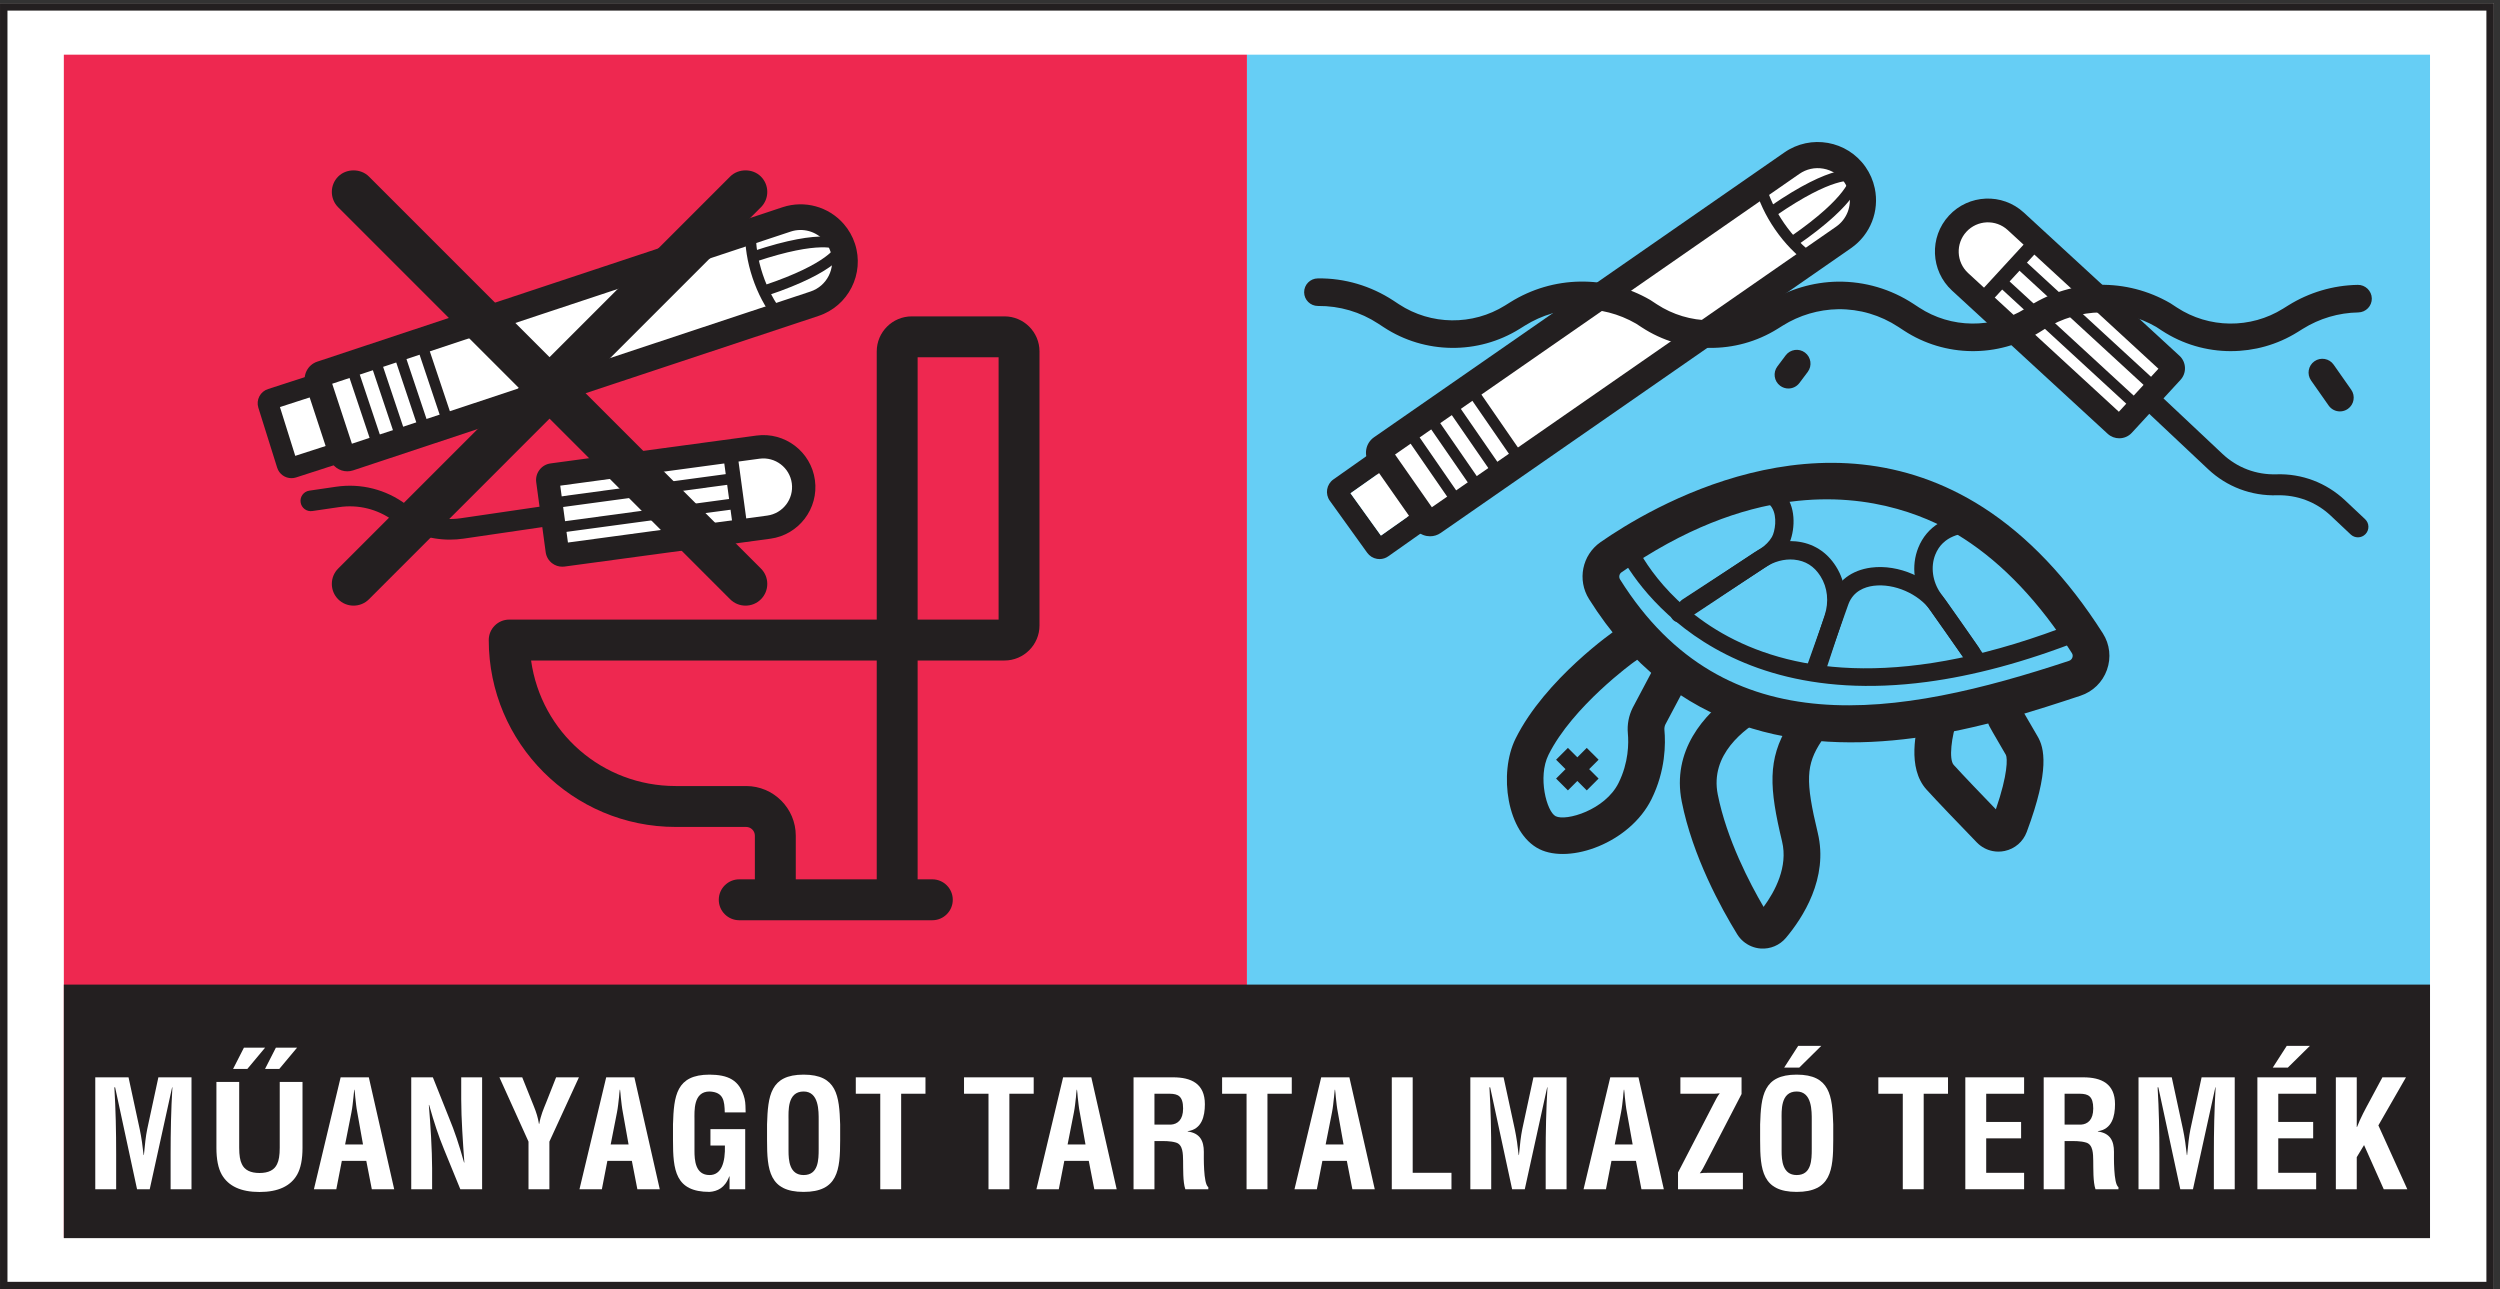 <?xml version="1.0" encoding="UTF-8" standalone="no"?>
<!-- Created with Inkscape (http://www.inkscape.org/) -->

<svg
   version="1.1"
   id="svg1"
   width="111.533"
   height="57.52"
   viewBox="0 0 111.533 57.52"
   sodipodi:docname="2_HU_Annex I_2_Plastic in product.eps"
   xmlns:inkscape="http://www.inkscape.org/namespaces/inkscape"
   xmlns:sodipodi="http://sodipodi.sourceforge.net/DTD/sodipodi-0.dtd"
   xmlns="http://www.w3.org/2000/svg"
   xmlns:svg="http://www.w3.org/2000/svg">
  
  <rect x="0" y="0" width="111.533" height="57.52" fill="#333333" stroke="none"/>
  
  <sodipodi:namedview
     id="namedview1"
     pagecolor="#ffffff"
     bordercolor="#000000"
     borderopacity="0.25"
     inkscape:showpageshadow="2"
     inkscape:pageopacity="0.0"
     inkscape:pagecheckerboard="0"
     inkscape:deskcolor="#d1d1d1">
    <inkscape:page
       x="0"
       y="0"
       inkscape:label="1"
       id="page1"
       width="111.533"
       height="57.52"
       margin="0"
       bleed="0" />
  </sodipodi:namedview>
  <g
     id="g1"
     inkscape:groupmode="layer"
     inkscape:label="1">
    <g
       id="group-R5">
      <path
         id="path2"
         d="M 836.531,0 H 0 V 431.434 H 836.531 V 0"
         style="fill:#ffffff;fill-opacity:1;fill-rule:nonzero;stroke:none"
         transform="matrix(0.133,0,0,-0.133,0,57.52)" />
      <path
         id="path3"
         d="M 2.504,2.504 H 835.281 V 428.93 H 2.504 V 2.504"
         style="fill:#ffffff;fill-opacity:1;fill-rule:nonzero;stroke:none"
         transform="matrix(0.133,0,0,-0.133,0,57.52)" />
      <path
         id="path4"
         d="M 835.281,1.258 H 1.254 V 430.176 H 835.281 Z"
         style="fill:none;stroke:#231f20;stroke-width:2.5;stroke-linecap:butt;stroke-linejoin:miter;stroke-miterlimit:10;stroke-dasharray:none;stroke-opacity:1"
         transform="matrix(0.133,0,0,-0.133,0,57.52)" />
      <path
         id="path5"
         d="M 418.266,414.141 H 815.117 V 17.289 H 418.266 V 414.141"
         style="fill:#66cef5;fill-opacity:1;fill-rule:nonzero;stroke:none"
         transform="matrix(0.133,0,0,-0.133,0,57.52)" />
      <path
         id="path6"
         d="M 21.414,414.141 H 418.266 V 17.289 H 21.414 V 414.141"
         style="fill:#ee2850;fill-opacity:1;fill-rule:nonzero;stroke:none"
         transform="matrix(0.133,0,0,-0.133,0,57.52)" />
      <path
         id="path7"
         d="M 815.117,17.168 H 21.414 v 85.043 H 815.117 V 17.168"
         style="fill:#231f20;fill-opacity:1;fill-rule:nonzero;stroke:none"
         transform="matrix(0.133,0,0,-0.133,0,57.52)" />
      <path
         id="path8"
         d="M 38.965,33.566 H 31.957 v 37.539 h 11.156 l 3.758,-17.422 c 0.598,-2.848 1,-5.75 1.301,-8.652 h 0.098 c 0.352,3.703 0.602,6.203 1.105,8.652 l 3.75,17.422 H 64.238 V 33.566 H 57.23 V 45.375 c 0,7.461 0.152,14.922 0.602,22.371 H 57.734 L 50.223,33.566 h -4.25 l -7.359,34.18 h -0.25 C 38.812,60.297 38.965,52.836 38.965,45.375 V 33.566"
         style="fill:#ffffff;fill-opacity:1;fill-rule:nonzero;stroke:none"
         transform="matrix(0.133,0,0,-0.133,0,57.52)" />
      <path
         id="path9"
         d="m 92.539,81.051 h 7.105 l -5.957,-7.129 h -4.785 z m -3.613,0 -5.957,-7.129 h -4.785 l 3.637,7.129 z M 72.594,69.555 h 7.641 V 47.453 c 0,-2.469 0.293,-4.277 0.875,-5.418 0.906,-2.012 2.891,-3.02 5.938,-3.02 3.031,0 5.004,1.008 5.91,3.02 0.582,1.141 0.875,2.949 0.875,5.418 v 22.102 h 7.641 V 47.434 c 0,-3.828 -0.59,-6.805 -1.778,-8.934 -2.211,-3.906 -6.426,-5.859 -12.648,-5.859 -6.227,0 -10.449,1.953 -12.676,5.859 -1.188,2.129 -1.777,5.106 -1.777,8.934 v 22.121"
         style="fill:#ffffff;fill-opacity:1;fill-rule:nonzero;stroke:none"
         transform="matrix(0.133,0,0,-0.133,0,57.52)" />
      <path
         id="path10"
         d="m 115.762,48.578 h 6.004 l -1.899,10.664 c -0.351,1.758 -0.504,3.457 -0.699,5.203 -0.051,0.852 -0.148,1.699 -0.254,2.5 h -0.098 c -0.101,-0.801 -0.199,-1.648 -0.253,-2.5 -0.196,-1.746 -0.344,-3.445 -0.696,-5.203 z m -10.461,-15.012 8.961,37.539 h 9.457 l 8.511,-37.539 h -7.507 l -1.852,9.512 h -8.207 l -1.851,-9.512 h -7.512"
         style="fill:#ffffff;fill-opacity:1;fill-rule:nonzero;stroke:none"
         transform="matrix(0.133,0,0,-0.133,0,57.52)" />
      <path
         id="path11"
         d="m 154.711,71.106 h 7.008 V 33.566 h -7.309 l -5.457,13.359 c -1.848,4.465 -3.351,9.016 -5.004,14.922 h -0.101 c 0.254,-3.106 0.55,-6.914 0.75,-10.711 0.203,-3.75 0.351,-7.508 0.351,-10.508 v -7.062 h -7.004 v 37.539 h 7.254 l 5.453,-13.66 c 1.809,-4.356 3.309,-8.809 5.012,-14.922 h 0.098 c -0.25,3.406 -0.5,7.062 -0.703,10.664 -0.196,3.602 -0.348,7.207 -0.348,10.555 v 7.363"
         style="fill:#ffffff;fill-opacity:1;fill-rule:nonzero;stroke:none"
         transform="matrix(0.133,0,0,-0.133,0,57.52)" />
      <path
         id="path12"
         d="m 179.129,61.242 c 0.754,-1.844 1.355,-3.75 1.652,-5.75 h 0.102 c 0.5,2.898 1.453,5 2.301,7.109 l 3.355,8.504 h 7.656 l -9.91,-21.57 V 33.566 h -7.004 v 15.969 l -9.761,21.57 h 7.656 l 3.953,-9.863"
         style="fill:#ffffff;fill-opacity:1;fill-rule:nonzero;stroke:none"
         transform="matrix(0.133,0,0,-0.133,0,57.52)" />
      <path
         id="path13"
         d="m 204.844,48.578 h 6.004 l -1.903,10.664 c -0.351,1.758 -0.5,3.457 -0.703,5.203 -0.051,0.852 -0.148,1.699 -0.25,2.5 h -0.097 c -0.102,-0.801 -0.2,-1.648 -0.25,-2.5 -0.204,-1.746 -0.352,-3.445 -0.704,-5.203 z m -10.465,-15.012 8.961,37.539 h 9.457 l 8.512,-37.539 h -7.512 l -1.848,9.512 h -8.211 l -1.847,-9.512 h -7.512"
         style="fill:#ffffff;fill-opacity:1;fill-rule:nonzero;stroke:none"
         transform="matrix(0.133,0,0,-0.133,0,57.52)" />
      <path
         id="path14"
         d="m 225.746,55.336 c 0.297,9.559 1.051,16.672 12.262,16.672 6.004,-0.051 10.16,-1.605 11.762,-8.109 0.347,-1.504 0.296,-3.055 0.347,-4.559 h -7.004 c -0.101,3.809 -0.351,6.805 -5.105,7.012 -5.508,0 -5.055,-6.562 -5.055,-9.465 V 46.477 c 0,-3.094 0.25,-8.152 5.055,-8.152 4.004,0 5.301,4.258 5.156,9.91 h -4.855 v 5.5 h 11.66 v -20.168 h -5.254 v 4.309 h -0.102 c -1.402,-3.906 -4.05,-5.012 -6.605,-5.203 -11.516,0 -12.262,7.301 -12.262,17.312 v 5.351"
         style="fill:#ffffff;fill-opacity:1;fill-rule:nonzero;stroke:none"
         transform="matrix(0.133,0,0,-0.133,0,57.52)" />
      <path
         id="path15"
         d="m 264.5,46.477 c 0,-3.094 0.254,-8.152 5.059,-8.152 5,0 5.054,5.156 5.054,8.762 v 9.605 c 0,3 0.153,9.66 -5.054,9.66 -5.508,0 -5.059,-6.562 -5.059,-9.465 z m -7.207,8.859 c 0.305,9.559 1.055,16.672 12.266,16.672 11.211,0 11.961,-7.113 12.261,-16.672 v -5.351 c 0,-10.012 -0.75,-17.312 -12.261,-17.312 -11.512,0 -12.266,7.301 -12.266,17.312 v 5.351"
         style="fill:#ffffff;fill-opacity:1;fill-rule:nonzero;stroke:none"
         transform="matrix(0.133,0,0,-0.133,0,57.52)" />
      <path
         id="path16"
         d="m 287.066,71.106 h 23.372 v -5.508 h -8.157 V 33.566 h -7.008 v 32.031 h -8.207 v 5.508"
         style="fill:#ffffff;fill-opacity:1;fill-rule:nonzero;stroke:none"
         transform="matrix(0.133,0,0,-0.133,0,57.52)" />
      <path
         id="path17"
         d="m 323.367,71.106 h 23.375 v -5.508 h -8.16 V 33.566 h -7.004 v 32.031 h -8.211 v 5.508"
         style="fill:#ffffff;fill-opacity:1;fill-rule:nonzero;stroke:none"
         transform="matrix(0.133,0,0,-0.133,0,57.52)" />
      <path
         id="path18"
         d="m 358.113,48.578 h 6.008 l -1.906,10.664 c -0.352,1.758 -0.496,3.457 -0.703,5.203 -0.047,0.852 -0.145,1.699 -0.246,2.5 h -0.098 c -0.105,-0.801 -0.203,-1.648 -0.25,-2.5 -0.207,-1.746 -0.352,-3.445 -0.703,-5.203 z m -10.461,-15.012 8.957,37.539 h 9.461 l 8.508,-37.539 h -7.508 l -1.851,9.512 h -8.207 l -1.852,-9.512 h -7.508"
         style="fill:#ffffff;fill-opacity:1;fill-rule:nonzero;stroke:none"
         transform="matrix(0.133,0,0,-0.133,0,57.52)" />
      <path
         id="path19"
         d="m 387.246,55.238 h 5.504 c 2.297,0.156 4.105,1.648 4.105,5.41 0,4.199 -1.753,4.902 -4.406,4.949 h -5.203 z m 0,-5.508 V 33.566 h -7.012 V 71.106 H 393.5 c 6.055,0 10.66,-2.098 10.66,-9.012 0,-4.102 -1.051,-8.41 -5.758,-9.055 v -0.105 c 4.157,-0.547 5.407,-3.203 5.407,-6.805 0,-1.555 -0.2,-10.754 1.504,-11.859 v -0.703 h -7.711 c -0.848,2.402 -0.7,7.004 -0.747,9.512 -0.054,2.297 0,5.449 -2.402,6.152 -1.906,0.559 -3.957,0.5 -5.957,0.5 h -1.25"
         style="fill:#ffffff;fill-opacity:1;fill-rule:nonzero;stroke:none"
         transform="matrix(0.133,0,0,-0.133,0,57.52)" />
      <path
         id="path20"
         d="m 409.938,71.106 h 23.371 v -5.508 h -8.157 V 33.566 h -7.007 v 32.031 h -8.207 v 5.508"
         style="fill:#ffffff;fill-opacity:1;fill-rule:nonzero;stroke:none"
         transform="matrix(0.133,0,0,-0.133,0,57.52)" />
      <path
         id="path21"
         d="m 444.672,48.578 h 6.008 l -1.895,10.664 c -0.351,1.758 -0.508,3.457 -0.703,5.203 -0.051,0.852 -0.148,1.699 -0.254,2.5 h -0.098 c -0.097,-0.801 -0.195,-1.648 -0.253,-2.5 -0.196,-1.746 -0.344,-3.445 -0.696,-5.203 z m -10.453,-15.012 8.961,37.539 h 9.453 l 8.515,-37.539 h -7.511 l -1.856,9.512 h -8.203 l -1.855,-9.512 h -7.504"
         style="fill:#ffffff;fill-opacity:1;fill-rule:nonzero;stroke:none"
         transform="matrix(0.133,0,0,-0.133,0,57.52)" />
      <path
         id="path22"
         d="m 466.859,33.566 v 37.539 h 7.012 V 39.074 h 13.008 v -5.508 h -20.02"
         style="fill:#ffffff;fill-opacity:1;fill-rule:nonzero;stroke:none"
         transform="matrix(0.133,0,0,-0.133,0,57.52)" />
      <path
         id="path23"
         d="m 500.211,33.566 h -7.004 v 37.539 h 11.152 l 3.762,-17.422 c 0.594,-2.848 0.996,-5.75 1.297,-8.652 h 0.098 c 0.351,3.703 0.605,6.203 1.105,8.652 l 3.75,17.422 h 11.113 V 33.566 H 518.48 V 45.375 c 0,7.461 0.149,14.922 0.598,22.371 h -0.098 l -7.511,-34.18 h -4.246 l -7.364,34.18 h -0.246 c 0.45,-7.449 0.598,-14.91 0.598,-22.371 V 33.566"
         style="fill:#ffffff;fill-opacity:1;fill-rule:nonzero;stroke:none"
         transform="matrix(0.133,0,0,-0.133,0,57.52)" />
      <path
         id="path24"
         d="m 541.645,48.578 h 6.007 l -1.906,10.664 c -0.351,1.758 -0.496,3.457 -0.703,5.203 -0.047,0.852 -0.145,1.699 -0.242,2.5 h -0.098 c -0.109,-0.801 -0.207,-1.648 -0.254,-2.5 -0.207,-1.746 -0.351,-3.445 -0.703,-5.203 z m -10.457,-15.012 8.953,37.539 h 9.464 l 8.504,-37.539 h -7.507 l -1.848,9.512 h -8.211 l -1.848,-9.512 h -7.507"
         style="fill:#ffffff;fill-opacity:1;fill-rule:nonzero;stroke:none"
         transform="matrix(0.133,0,0,-0.133,0,57.52)" />
      <path
         id="path25"
         d="m 562.867,39.176 12.059,23.27 c 0.597,1.105 1.105,2.254 1.953,3.301 -0.899,-0.148 -1.805,-0.148 -2.703,-0.148 h -10.508 v 5.508 h 20.516 V 65.504 L 572.125,42.23 c -0.605,-1.102 -1.105,-2.258 -1.953,-3.309 0.898,0.152 1.805,0.152 2.703,0.152 h 11.758 v -5.508 h -21.766 v 5.609"
         style="fill:#ffffff;fill-opacity:1;fill-rule:nonzero;stroke:none"
         transform="matrix(0.133,0,0,-0.133,0,57.52)" />
      <path
         id="path26"
         d="m 603.18,81.664 h 7.754 l -7.403,-7.305 h -5.058 z m -5.559,-35.188 c 0,-3.094 0.246,-8.152 5.051,-8.152 5.008,0 5.058,5.156 5.058,8.762 v 9.605 c 0,3 0.145,9.66 -5.058,9.66 -5.5,0 -5.051,-6.562 -5.051,-9.465 z m -7.207,8.859 c 0.305,9.559 1.047,16.672 12.258,16.672 11.211,0 11.961,-7.113 12.266,-16.672 v -5.351 c 0,-10.012 -0.754,-17.312 -12.266,-17.312 -11.504,0 -12.258,7.301 -12.258,17.312 v 5.351"
         style="fill:#ffffff;fill-opacity:1;fill-rule:nonzero;stroke:none"
         transform="matrix(0.133,0,0,-0.133,0,57.52)" />
      <path
         id="path27"
         d="m 630.063,71.106 h 23.371 v -5.508 h -8.157 V 33.566 h -7.011 v 32.031 h -8.203 v 5.508"
         style="fill:#ffffff;fill-opacity:1;fill-rule:nonzero;stroke:none"
         transform="matrix(0.133,0,0,-0.133,0,57.52)" />
      <path
         id="path28"
         d="m 659.242,33.566 v 37.539 h 19.719 v -5.508 h -12.715 v -9.461 h 11.707 v -5.5 H 666.246 V 39.074 h 12.715 v -5.508 h -19.719"
         style="fill:#ffffff;fill-opacity:1;fill-rule:nonzero;stroke:none"
         transform="matrix(0.133,0,0,-0.133,0,57.52)" />
      <path
         id="path29"
         d="m 692.543,55.238 h 5.508 c 2.297,0.156 4.101,1.648 4.101,5.41 0,4.199 -1.746,4.902 -4.402,4.949 h -5.207 z m 0,-5.508 V 33.566 h -7.012 v 37.539 h 13.274 c 6.054,0 10.652,-2.098 10.652,-9.012 0,-4.102 -1.043,-8.41 -5.75,-9.055 v -0.105 c 4.148,-0.547 5.398,-3.203 5.398,-6.805 0,-1.555 -0.195,-10.754 1.504,-11.859 v -0.703 h -7.703 c -0.851,2.402 -0.703,7.004 -0.754,9.512 -0.047,2.297 0,5.449 -2.402,6.152 -1.902,0.559 -3.953,0.5 -5.957,0.5 h -1.25"
         style="fill:#ffffff;fill-opacity:1;fill-rule:nonzero;stroke:none"
         transform="matrix(0.133,0,0,-0.133,0,57.52)" />
      <path
         id="path30"
         d="m 724.34,33.566 h -7 v 37.539 h 11.152 l 3.758,-17.422 c 0.598,-2.848 0.996,-5.75 1.301,-8.652 h 0.097 c 0.352,3.703 0.606,6.203 1.102,8.652 l 3.75,17.422 h 11.113 V 33.566 h -7 V 45.375 c 0,7.461 0.145,14.922 0.594,22.371 h -0.098 l -7.507,-34.18 h -4.25 l -7.364,34.18 h -0.242 c 0.449,-7.449 0.594,-14.91 0.594,-22.371 V 33.566"
         style="fill:#ffffff;fill-opacity:1;fill-rule:nonzero;stroke:none"
         transform="matrix(0.133,0,0,-0.133,0,57.52)" />
      <path
         id="path31"
         d="m 767.066,81.664 h 7.762 l -7.41,-7.305 h -5.051 z m -9.855,-48.098 v 37.539 h 19.719 v -5.508 h -12.715 v -9.461 h 11.707 v -5.5 H 764.215 V 39.074 h 12.715 v -5.508 h -19.719"
         style="fill:#ffffff;fill-opacity:1;fill-rule:nonzero;stroke:none"
         transform="matrix(0.133,0,0,-0.133,0,57.52)" />
      <path
         id="path32"
         d="m 783.531,33.566 v 37.539 h 7.012 v -16.668 h 0.098 c 1.101,2.949 2.898,6.258 4.402,9.012 l 4.102,7.656 h 7.91 l -9.258,-16.121 9.707,-21.418 h -7.91 l -6.602,14.816 -2.449,-4.055 V 33.566 h -7.012"
         style="fill:#ffffff;fill-opacity:1;fill-rule:nonzero;stroke:none"
         transform="matrix(0.133,0,0,-0.133,0,57.52)" />
      <path
         id="path33"
         d="m 250.273,168.816 h -23.632 c -24.59,0 -45.118,17.973 -48.493,42.106 H 294.09 V 137.52 h -27.156 v 14.636 c 0,9.184 -7.473,16.66 -16.661,16.66 z m 84.696,143.825 v -87.996 h -27.16 v 87.996 z m 1.961,13.718 h -31.082 c -6.485,0 -11.758,-5.273 -11.758,-11.757 V 224.645 H 170.809 c -3.786,0 -6.864,-3.075 -6.864,-6.86 0,-34.566 28.125,-62.691 62.696,-62.691 h 23.632 c 1.622,0 2.938,-1.317 2.938,-2.938 V 137.52 h -5.242 c -3.785,0 -6.864,-3.079 -6.864,-6.86 0,-3.785 3.079,-6.863 6.864,-6.863 h 64.769 c 3.782,0 6.86,3.078 6.86,6.863 0,3.781 -3.078,6.86 -6.86,6.86 h -4.929 v 73.402 h 29.121 c 6.484,0 11.758,5.277 11.758,11.762 v 91.918 c 0,6.484 -5.274,11.757 -11.758,11.757"
         style="fill:#231f20;fill-opacity:1;fill-rule:nonzero;stroke:none"
         transform="matrix(0.133,0,0,-0.133,0,57.52)" />
      <path
         id="path34"
         d="M 273.184,330.59 117.078,278.781 c -0.988,-0.32 -2.047,0.215 -2.371,1.199 l -8.121,24.739 c -0.324,0.984 0.211,2.047 1.195,2.371 l 156.11,51.805 c 5.863,1.925 12.062,0.011 15.879,-4.36 1.269,-1.461 2.281,-3.191 2.921,-5.144 v 0 c 2.567,-7.817 -1.691,-16.235 -9.507,-18.801"
         style="fill:#ffffff;fill-opacity:1;fill-rule:nonzero;stroke:none"
         transform="matrix(0.133,0,0,-0.133,0,57.52)" />
      <path
         id="path35"
         d="m 105.449,303.344 c 0.797,0.261 1.656,-0.176 1.918,-0.973 l 6.555,-20.047 c 0.262,-0.797 -0.176,-1.656 -0.973,-1.918 l -14.738,-4.765 c -0.801,-0.254 -1.656,0.191 -1.906,0.996 l -6.316,20.121 c -0.25,0.801 0.195,1.652 0.996,1.906 l 14.465,4.68"
         style="fill:#ffffff;fill-opacity:1;fill-rule:nonzero;stroke:none"
         transform="matrix(0.133,0,0,-0.133,0,57.52)" />
      <path
         id="path36"
         d="m 109.152,303.004 h -0.011 c 0.004,0 0.007,0 0.011,0 z m 2.278,0.758 6.609,-20.121 153.801,51.043 c 5.551,1.82 8.582,7.816 6.758,13.363 -0.446,1.359 -1.145,2.59 -2.075,3.656 -2.804,3.215 -7.234,4.434 -11.289,3.102 z m 5.066,-29.379 c -2.605,0 -5.027,1.656 -5.879,4.254 l -8.125,24.738 c -1.062,3.238 0.711,6.738 3.946,7.805 l 156.097,51.804 c 7.36,2.414 15.395,0.207 20.481,-5.621 1.691,-1.941 2.957,-4.168 3.765,-6.629 3.301,-10.058 -2.191,-20.929 -12.25,-24.234 L 118.434,274.695 c -0.645,-0.211 -1.297,-0.312 -1.938,-0.312"
         style="fill:#231f20;fill-opacity:1;fill-rule:nonzero;stroke:none"
         transform="matrix(0.133,0,0,-0.133,0,57.52)" />
      <path
         id="path37"
         d="m 105.449,303.344 h 0.016 z m -13.355,-7.989 -0.035,-0.011 c 0.012,0.004 0.023,0.008 0.035,0.011 z m 1.808,0.586 5.137,-16.371 10.953,3.547 -5.332,16.305 z m 3.859,-23.855 c -2.141,0 -4.117,1.371 -4.785,3.504 l -6.316,20.125 c -0.399,1.273 -0.277,2.633 0.34,3.816 0.621,1.188 1.664,2.059 2.941,2.461 l 14.43,4.668 c 2.621,0.852 5.453,-0.586 6.313,-3.207 l 6.554,-20.047 c 0.414,-1.269 0.313,-2.625 -0.297,-3.82 -0.601,-1.195 -1.636,-2.078 -2.91,-2.496 l -14.746,-4.77 c -0.508,-0.16 -1.02,-0.234 -1.524,-0.234"
         style="fill:#231f20;fill-opacity:1;fill-rule:nonzero;stroke:none"
         transform="matrix(0.133,0,0,-0.133,0,57.52)" />
      <path
         id="path38"
         d="m 150.199,289.152 c -0.758,0 -1.461,0.477 -1.715,1.235 l -8.789,26.238 c -0.316,0.945 0.196,1.973 1.141,2.289 0.945,0.316 1.969,-0.195 2.285,-1.141 l 8.789,-26.242 c 0.32,-0.945 -0.191,-1.968 -1.137,-2.285 -0.191,-0.066 -0.382,-0.094 -0.574,-0.094"
         style="fill:#231f20;fill-opacity:1;fill-rule:nonzero;stroke:none"
         transform="matrix(0.133,0,0,-0.133,0,57.52)" />
      <path
         id="path39"
         d="m 142.371,286.527 c -0.754,0 -1.457,0.481 -1.711,1.235 l -8.789,26.242 c -0.316,0.945 0.192,1.969 1.137,2.285 0.945,0.324 1.972,-0.191 2.289,-1.137 l 8.789,-26.242 c 0.316,-0.945 -0.191,-1.969 -1.141,-2.289 -0.187,-0.062 -0.382,-0.094 -0.574,-0.094"
         style="fill:#231f20;fill-opacity:1;fill-rule:nonzero;stroke:none"
         transform="matrix(0.133,0,0,-0.133,0,57.52)" />
      <path
         id="path40"
         d="m 134.547,283.906 c -0.758,0 -1.461,0.481 -1.715,1.235 l -8.789,26.242 c -0.316,0.945 0.195,1.969 1.141,2.285 0.945,0.32 1.968,-0.191 2.285,-1.137 l 8.793,-26.242 c 0.316,-0.945 -0.196,-1.969 -1.141,-2.285 -0.191,-0.066 -0.387,-0.098 -0.574,-0.098"
         style="fill:#231f20;fill-opacity:1;fill-rule:nonzero;stroke:none"
         transform="matrix(0.133,0,0,-0.133,0,57.52)" />
      <path
         id="path41"
         d="m 126.723,281.285 c -0.758,0 -1.461,0.481 -1.715,1.235 l -8.789,26.242 c -0.321,0.945 0.191,1.968 1.136,2.285 0.946,0.32 1.969,-0.192 2.29,-1.141 l 8.789,-26.238 c 0.316,-0.945 -0.196,-1.973 -1.141,-2.285 -0.188,-0.067 -0.383,-0.098 -0.57,-0.098"
         style="fill:#231f20;fill-opacity:1;fill-rule:nonzero;stroke:none"
         transform="matrix(0.133,0,0,-0.133,0,57.52)" />
      <path
         id="path42"
         d="m 261.141,324.793 c -0.532,0 -1.059,0.234 -1.414,0.687 -3.028,3.817 -5.547,8.583 -7.286,13.778 -1.781,5.316 -2.636,10.746 -2.476,15.703 0.031,0.996 0.894,1.785 1.863,1.75 0.996,-0.035 1.781,-0.867 1.746,-1.867 -0.144,-4.531 0.649,-9.528 2.293,-14.438 1.61,-4.804 3.922,-9.187 6.692,-12.683 0.617,-0.782 0.484,-1.918 -0.297,-2.539 -0.332,-0.262 -0.727,-0.391 -1.121,-0.391"
         style="fill:#231f20;fill-opacity:1;fill-rule:nonzero;stroke:none"
         transform="matrix(0.133,0,0,-0.133,0,57.52)" />
      <path
         id="path43"
         d="m 253.023,344.652 c -0.757,0 -1.46,0.477 -1.714,1.235 -0.317,0.945 0.195,1.968 1.14,2.285 24.149,8.09 30.012,4.09 30.942,3.211 0.726,-0.688 0.754,-1.832 0.07,-2.555 -0.664,-0.699 -1.746,-0.754 -2.477,-0.14 -0.273,0.175 -5.691,3.328 -27.386,-3.942 -0.192,-0.066 -0.387,-0.094 -0.575,-0.094"
         style="fill:#231f20;fill-opacity:1;fill-rule:nonzero;stroke:none"
         transform="matrix(0.133,0,0,-0.133,0,57.52)" />
      <path
         id="path44"
         d="m 256.84,333.258 c -0.758,0 -1.461,0.476 -1.715,1.234 -0.316,0.946 0.195,1.969 1.141,2.285 21.941,7.352 24.207,13.192 24.218,13.246 0.164,0.985 1.098,1.649 2.079,1.485 0.984,-0.164 1.648,-1.094 1.484,-2.078 -0.211,-1.266 -2.484,-7.989 -26.633,-16.078 -0.191,-0.067 -0.387,-0.094 -0.574,-0.094"
         style="fill:#231f20;fill-opacity:1;fill-rule:nonzero;stroke:none"
         transform="matrix(0.133,0,0,-0.133,0,57.52)" />
      <path
         id="path45"
         d="m 257.914,255.66 -69.074,-9.344 c -0.934,-0.125 -1.789,0.532 -1.918,1.461 l -3.172,23.465 c -0.129,0.934 0.527,1.789 1.457,1.914 l 69.078,9.348 c 7.391,0.996 14.192,-4.184 15.192,-11.574 l 0.007,-0.075 c 1,-7.39 -4.179,-14.195 -11.57,-15.195"
         style="fill:#ffffff;fill-opacity:1;fill-rule:nonzero;stroke:none"
         transform="matrix(0.133,0,0,-0.133,0,57.52)" />
      <path
         id="path46"
         d="m 187.926,269.574 2.582,-19.078 66.844,9.039 c 5.261,0.711 8.961,5.57 8.25,10.832 -0.711,5.262 -5.567,8.961 -10.832,8.25 z m 0.676,-27.183 c -1.223,0 -2.407,0.394 -3.395,1.148 -1.191,0.91 -1.961,2.231 -2.164,3.719 l -3.172,23.457 c -0.203,1.484 0.188,2.965 1.098,4.156 0.91,1.199 2.23,1.965 3.722,2.164 l 69.032,9.34 c 9.539,1.301 18.347,-5.422 19.636,-14.957 1.293,-9.539 -5.418,-18.352 -14.957,-19.641 l -69.035,-9.339 c -0.254,-0.032 -0.512,-0.047 -0.765,-0.047"
         style="fill:#231f20;fill-opacity:1;fill-rule:nonzero;stroke:none"
         transform="matrix(0.133,0,0,-0.133,0,57.52)" />
      <path
         id="path47"
         d="m 248.441,251.973 c -1.183,0 -2.218,0.875 -2.382,2.086 l -3.629,26.839 c -0.18,1.321 0.746,2.532 2.062,2.711 1.317,0.188 2.531,-0.746 2.711,-2.066 l 3.633,-26.84 c 0.176,-1.316 -0.746,-2.531 -2.066,-2.707 -0.11,-0.016 -0.219,-0.023 -0.329,-0.023"
         style="fill:#231f20;fill-opacity:1;fill-rule:nonzero;stroke:none"
         transform="matrix(0.133,0,0,-0.133,0,57.52)" />
      <path
         id="path48"
         d="m 184.77,261.871 c -0.891,0 -1.665,0.66 -1.79,1.567 -0.132,0.992 0.559,1.898 1.551,2.035 l 61.293,8.289 c 0.985,0.136 1.899,-0.559 2.035,-1.547 0.133,-0.988 -0.558,-1.899 -1.55,-2.031 l -61.293,-8.293 c -0.082,-0.012 -0.164,-0.02 -0.246,-0.02"
         style="fill:#231f20;fill-opacity:1;fill-rule:nonzero;stroke:none"
         transform="matrix(0.133,0,0,-0.133,0,57.52)" />
      <path
         id="path49"
         d="m 185.898,253.531 c -0.89,0 -1.664,0.657 -1.789,1.563 -0.132,0.992 0.559,1.902 1.547,2.035 l 61.297,8.293 c 0.981,0.129 1.899,-0.563 2.035,-1.551 0.133,-0.988 -0.562,-1.898 -1.55,-2.031 l -61.297,-8.293 c -0.082,-0.008 -0.161,-0.016 -0.243,-0.016"
         style="fill:#231f20;fill-opacity:1;fill-rule:nonzero;stroke:none"
         transform="matrix(0.133,0,0,-0.133,0,57.52)" />
      <path
         id="path50"
         d="m 150.898,251.469 c -6.753,0 -13.304,2.156 -18.828,6.265 l -0.187,0.141 c -5.266,3.848 -11.703,5.438 -18.164,4.496 l -8.961,-1.312 c -1.895,-0.286 -3.645,1.031 -3.922,2.918 -0.277,1.89 1.031,3.644 2.918,3.921 l 8.965,1.313 c 8.355,1.223 16.695,-0.883 23.476,-5.926 l 0.192,-0.144 c 5.261,-3.844 11.699,-5.434 18.16,-4.496 l 27.926,4.089 c 1.898,0.282 3.644,-1.031 3.922,-2.918 0.277,-1.886 -1.032,-3.64 -2.918,-3.918 l -27.926,-4.089 c -1.555,-0.231 -3.11,-0.34 -4.653,-0.34"
         style="fill:#231f20;fill-opacity:1;fill-rule:nonzero;stroke:none"
         transform="matrix(0.133,0,0,-0.133,0,57.52)" />
      <path
         id="path51"
         d="m 255.238,241.773 -60.586,60.586 60.586,60.59 c 2.848,2.84 2.848,7.469 0,10.313 -2.758,2.761 -7.566,2.754 -10.312,0 l -60.586,-60.586 -60.586,60.586 c -2.746,2.75 -7.551,2.758 -10.313,0 -2.843,-2.844 -2.843,-7.473 0,-10.313 l 60.586,-60.59 -60.586,-60.586 c -1.378,-1.375 -2.132,-3.203 -2.132,-5.156 0,-1.945 0.754,-3.777 2.132,-5.156 1.375,-1.375 3.207,-2.133 5.157,-2.133 1.949,0 3.781,0.758 5.156,2.133 l 60.586,60.59 60.586,-60.59 c 1.375,-1.375 3.211,-2.133 5.156,-2.133 1.949,0 3.781,0.758 5.156,2.133 1.379,1.379 2.137,3.211 2.137,5.156 0,1.953 -0.758,3.781 -2.137,5.156"
         style="fill:#231f20;fill-opacity:1;fill-rule:nonzero;stroke:none"
         transform="matrix(0.133,0,0,-0.133,0,57.52)" />
      <path
         id="path52"
         d="m 600.395,264.16 c -16.383,-2.18 -35.391,-8.937 -56.481,-23.648 -0.777,-0.539 -0.98,-1.61 -0.465,-2.43 35.203,-56.102 93.168,-46.262 150.567,-27.277 0.73,0.246 1.023,0.8 1.136,1.113 0.129,0.359 0.207,0.914 -0.16,1.488 -10.777,16.953 -23.031,29.907 -36.422,38.504 -9.726,6.242 -30.074,15.992 -58.175,12.25 z m 41.613,-79.234 c -37.485,-4.988 -80.379,1.015 -108.988,46.609 -4.016,6.395 -2.325,14.774 3.847,19.078 16.473,11.489 74.406,46.285 128.356,11.66 v 0 c 14.906,-9.57 28.422,-23.789 40.164,-42.261 2.332,-3.668 2.828,-8.125 1.363,-12.231 -1.473,-4.129 -4.703,-7.289 -8.867,-8.668 -14.25,-4.715 -34.156,-11.297 -55.875,-14.187"
         style="fill:#231f20;fill-opacity:1;fill-rule:nonzero;stroke:none"
         transform="matrix(0.133,0,0,-0.133,0,57.52)" />
      <path
         id="path53"
         d="m 646.383,203.746 c -78.836,-10.492 -103.324,43.524 -103.61,44.18 -0.671,1.558 0.043,3.371 1.606,4.047 1.559,0.672 3.367,-0.039 4.047,-1.598 v 0 c 1.293,-2.965 33.039,-72.074 147.914,-26.656 1.578,0.636 3.371,-0.145 3.996,-1.731 0.625,-1.578 -0.152,-3.371 -1.731,-3.992 -19.589,-7.75 -36.937,-12.215 -52.222,-14.25"
         style="fill:#231f20;fill-opacity:1;fill-rule:nonzero;stroke:none"
         transform="matrix(0.133,0,0,-0.133,0,57.52)" />
      <path
         id="path54"
         d="m 606.793,188.523 c -2.469,0 -4.773,0.243 -6.953,0.661 -6.992,-11.411 -6.363,-21.11 -2.067,-38.961 2.043,-8.485 -2.339,-16.707 -6.199,-21.953 -4.543,7.75 -12.383,22.66 -15.375,37.722 -2.648,13.348 8.739,21.934 15.727,25.867 -4.071,2.036 -7.399,4.895 -9.988,8.293 -10.559,-7.191 -21.184,-19.613 -17.817,-36.558 3.645,-18.36 13.219,-35.754 18.594,-44.492 1.121,-1.817 2.777,-3.215 4.703,-4.024 0.996,-0.422 2.07,-0.687 3.172,-0.765 3.23,-0.239 6.402,1.101 8.48,3.582 5.563,6.613 14.34,19.988 10.676,35.21 -4.195,17.43 -3.98,22.891 1.223,30.75 1.023,1.547 1.191,3.364 0.734,5.02 -1.574,-0.207 -3.195,-0.352 -4.91,-0.352"
         style="fill:#231f20;fill-opacity:1;fill-rule:nonzero;stroke:none"
         transform="matrix(0.133,0,0,-0.133,0,57.52)" />
      <path
         id="path55"
         d="m 566.496,225.793 c -1.141,-0.148 -2.32,0.344 -2.988,1.371 -0.93,1.426 -0.528,3.332 0.898,4.262 l 26.106,17.008 c 1.66,1.082 2.992,2.441 3.855,3.929 1.012,1.75 1.926,6.813 -0.012,9.864 -0.429,0.683 -1.753,2.765 -6.621,2.343 -1.695,-0.144 -3.187,1.11 -3.336,2.805 -0.14,1.695 1.18,3.148 2.805,3.332 7.102,0.609 10.637,-2.48 12.352,-5.18 3.258,-5.132 2.175,-12.734 0.14,-16.246 -1.363,-2.355 -3.324,-4.379 -5.824,-6.008 l -26.105,-17.007 c -0.395,-0.258 -0.832,-0.414 -1.27,-0.473"
         style="fill:#231f20;fill-opacity:1;fill-rule:nonzero;stroke:none"
         transform="matrix(0.133,0,0,-0.133,0,57.52)" />
      <path
         id="path56"
         d="m 610.176,206.242 c -0.446,-0.062 -0.91,-0.023 -1.367,0.125 -1.618,0.531 -2.493,2.274 -1.961,3.891 l 5.207,15.805 c 1.5,4.554 0.992,9.335 -1.387,13.117 -2.133,3.379 -5.031,5.203 -8.871,5.578 -3.293,0.312 -6.805,-0.641 -9.899,-2.695 l -26.832,-17.872 c -1.418,-0.945 -3.328,-0.558 -4.269,0.856 -0.942,1.418 -0.559,3.328 0.855,4.269 l 26.832,17.872 c 4.27,2.839 9.211,4.156 13.907,3.699 5.699,-0.555 10.363,-3.469 13.484,-8.426 3.363,-5.34 4.102,-12.02 2.023,-18.324 l -5.203,-15.809 c -0.382,-1.156 -1.386,-1.937 -2.519,-2.086"
         style="fill:#231f20;fill-opacity:1;fill-rule:nonzero;stroke:none"
         transform="matrix(0.133,0,0,-0.133,0,57.52)" />
      <path
         id="path57"
         d="m 662.754,208.84 c -1.121,-0.149 -2.281,0.324 -2.957,1.324 -0.051,0.074 -5.02,7.395 -12.184,17.477 -4.011,5.656 -12.25,9.242 -19.156,8.343 -0.016,0 -0.031,-0.004 -0.047,-0.004 -2.926,-0.39 -6.734,-1.773 -8.371,-6.14 -0.242,-0.652 -8.094,-22.731 -8.094,-22.731 -0.57,-1.601 -2.332,-2.433 -3.933,-1.867 -1.602,0.571 -2.438,2.332 -1.867,3.934 1.328,3.734 7.968,22.402 8.128,22.824 2.118,5.645 6.848,9.219 13.325,10.082 0.019,0.004 0.043,0.008 0.066,0.008 9.149,1.191 19.649,-3.387 24.973,-10.883 7.203,-10.141 12.207,-17.512 12.254,-17.586 0.957,-1.406 0.589,-3.324 -0.821,-4.277 -0.406,-0.278 -0.859,-0.442 -1.316,-0.504"
         style="fill:#231f20;fill-opacity:1;fill-rule:nonzero;stroke:none"
         transform="matrix(0.133,0,0,-0.133,0,57.52)" />
      <path
         id="path58"
         d="m 661.59,210.547 c -1.102,-0.149 -2.242,0.308 -2.93,1.281 l -12.711,18.063 c -4.011,5.699 -4.937,12.757 -2.476,18.886 2.863,7.133 9.601,11.219 18.472,11.18 1.703,-0.004 3.078,-1.387 3.071,-3.09 -0.004,-1.699 -1.395,-3.09 -3.086,-3.066 -3.66,0.008 -10.18,-0.926 -12.742,-7.317 -1.657,-4.121 -0.969,-9.125 1.796,-13.05 l 12.711,-18.063 c 0.981,-1.391 0.649,-3.312 -0.742,-4.289 -0.422,-0.297 -0.89,-0.473 -1.363,-0.535"
         style="fill:#231f20;fill-opacity:1;fill-rule:nonzero;stroke:none"
         transform="matrix(0.133,0,0,-0.133,0,57.52)" />
      <path
         id="path59"
         d="m 683.504,185.434 c -4.27,7.273 -5.223,9.054 -5.254,9.113 -1.586,3.008 -5.312,4.16 -8.32,2.574 -3.008,-1.582 -4.16,-5.308 -2.575,-8.316 0.098,-0.188 1.094,-2.047 5.512,-9.575 0.496,-1.054 0.735,-6.296 -3.379,-18.226 -4.695,4.863 -11.054,11.492 -14.144,14.902 -1.696,1.871 -0.739,9.649 1.215,15.082 0.531,1.477 0.41,3.008 -0.129,4.36 -3.559,-1.403 -7.594,-2.231 -12.141,-2.266 -1.684,-5.461 -4.621,-18.211 1.93,-25.445 3.601,-3.973 11.164,-11.836 16.879,-17.739 1.465,-1.511 3.308,-2.5 5.293,-2.89 1.312,-0.262 2.683,-0.258 4.043,0.027 3.41,0.711 6.175,3.086 7.398,6.352 7.848,20.965 5.852,28.332 3.672,32.047"
         style="fill:#231f20;fill-opacity:1;fill-rule:nonzero;stroke:none"
         transform="matrix(0.133,0,0,-0.133,0,57.52)" />
      <path
         id="path60"
         d="m 566.98,205.215 c -4.308,1.039 -8.035,2.851 -11.148,5.262 l -8.16,-15.399 c -1.336,-2.68 -1.895,-5.644 -1.629,-8.558 0.301,-3.274 0.297,-9.79 -3.117,-16.672 -4.52,-9.102 -17.594,-12.899 -21.086,-11.164 -3.02,1.5 -6.098,13.152 -2.426,20.582 8.07,16.261 28.582,31.113 28.82,31.254 2.938,1.691 3.954,5.433 2.282,8.382 -1.68,2.953 -5.438,3.989 -8.395,2.309 -0.582,-0.332 -23.848,-16.539 -33.734,-36.473 -5.77,-11.593 -2.926,-31.675 7.98,-37.086 10.262,-5.089 30.332,2.102 37.59,16.723 4.762,9.594 4.77,18.703 4.348,23.27 -0.059,0.64 0.082,1.324 0.32,1.816 l 8.355,15.754"
         style="fill:#231f20;fill-opacity:1;fill-rule:nonzero;stroke:none"
         transform="matrix(0.133,0,0,-0.133,0,57.52)" />
      <path
         id="path61"
         d="m 536.223,177.645 -3.965,3.964 -3.16,-3.164 -3.164,3.164 -3.965,-3.964 3.164,-3.165 -3.164,-3.164 3.965,-3.964 3.164,3.164 3.16,-3.164 3.965,3.964 -3.16,3.164 3.16,3.165"
         style="fill:#231f20;fill-opacity:1;fill-rule:nonzero;stroke:none"
         transform="matrix(0.133,0,0,-0.133,0,57.52)" />
      <path
         id="path62"
         d="M 601.035,377.727 463.398,282.199 c -0.863,-0.605 -1.074,-1.797 -0.468,-2.664 l 15.187,-21.738 c 0.606,-0.863 1.801,-1.074 2.664,-0.473 l 137.637,95.528 c 5.152,3.601 7.383,9.824 6.152,15.605 -0.41,1.93 -1.207,3.809 -2.406,5.523 v 0 c -4.801,6.872 -14.258,8.547 -21.129,3.747"
         style="fill:#ffffff;fill-opacity:1;fill-rule:nonzero;stroke:none"
         transform="matrix(0.133,0,0,-0.133,0,57.52)" />
      <path
         id="path63"
         d="m 657.449,337.973 52.25,-48.075 c 0.707,-0.648 1.805,-0.601 2.449,0.106 l 16.332,17.746 c 0.649,0.707 0.606,1.805 -0.101,2.449 l -52.25,48.074 c -5.59,5.145 -14.293,4.782 -19.438,-0.808 l -0.05,-0.055 c -5.141,-5.59 -4.782,-14.293 0.808,-19.437"
         style="fill:#ffffff;fill-opacity:1;fill-rule:nonzero;stroke:none"
         transform="matrix(0.133,0,0,-0.133,0,57.52)" />
      <path
         id="path64"
         d="m 601.035,377.727 h 0.024 z m -133.09,-97.711 12.356,-17.684 135.617,94.125 c 3.551,2.481 5.27,6.836 4.363,11.086 -0.301,1.41 -0.879,2.73 -1.715,3.93 -1.648,2.359 -4.121,3.937 -6.957,4.437 -2.832,0.504 -5.699,-0.129 -8.058,-1.777 l -0.016,-0.008 z m 10.336,-19.086 c -0.004,-0.004 -0.008,-0.004 -0.011,-0.008 z m 1.422,-8.336 c -0.371,0 -0.746,0.031 -1.117,0.097 -1.656,0.293 -3.098,1.215 -4.063,2.594 l -15.191,21.738 c -1.988,2.844 -1.293,6.782 1.555,8.774 l 137.648,95.535 c 8.84,6.164 21.051,4 27.227,-4.836 1.511,-2.168 2.554,-4.566 3.097,-7.125 1.641,-7.707 -1.468,-15.601 -7.929,-20.113 L 483.285,253.723 c -1.062,-0.743 -2.305,-1.129 -3.582,-1.129"
         style="fill:#231f20;fill-opacity:1;fill-rule:nonzero;stroke:none"
         transform="matrix(0.133,0,0,-0.133,0,57.52)" />
      <path
         id="path65"
         d="m 453.016,267.02 10.199,-14.192 9.414,6.641 -10.027,14.312 z m 8.589,-15.325 c -0.011,-0.007 -0.019,-0.015 -0.031,-0.023 z m 1.157,-6.75 c -0.278,0 -0.559,0.02 -0.84,0.067 -1.344,0.222 -2.524,0.953 -3.317,2.058 l -12.539,17.442 c -1.64,2.285 -1.117,5.48 1.164,7.121 l 12.922,9.113 c 2.313,1.621 5.496,1.063 7.114,-1.242 l 12.328,-17.594 c 0.781,-1.117 1.082,-2.469 0.847,-3.812 -0.238,-1.34 -0.98,-2.504 -2.089,-3.289 l -12.653,-8.922 c -0.855,-0.617 -1.879,-0.942 -2.937,-0.942"
         style="fill:#231f20;fill-opacity:1;fill-rule:nonzero;stroke:none"
         transform="matrix(0.133,0,0,-0.133,0,57.52)" />
      <path
         id="path66"
         d="m 509.578,276.703 c -0.586,0 -1.16,0.277 -1.519,0.793 l -16.004,23.203 c -0.578,0.836 -0.367,1.985 0.468,2.563 0.84,0.578 1.985,0.363 2.559,-0.473 L 511.09,279.59 c 0.578,-0.836 0.367,-1.985 -0.469,-2.563 -0.32,-0.218 -0.683,-0.324 -1.043,-0.324"
         style="fill:#231f20;fill-opacity:1;fill-rule:nonzero;stroke:none"
         transform="matrix(0.133,0,0,-0.133,0,57.52)" />
      <path
         id="path67"
         d="m 502.656,271.93 c -0.586,0 -1.16,0.277 -1.515,0.793 l -16.008,23.203 c -0.578,0.84 -0.367,1.984 0.469,2.562 0.839,0.575 1.984,0.364 2.562,-0.472 l 16.008,-23.2 c 0.574,-0.839 0.363,-1.984 -0.473,-2.562 -0.316,-0.219 -0.679,-0.324 -1.043,-0.324"
         style="fill:#231f20;fill-opacity:1;fill-rule:nonzero;stroke:none"
         transform="matrix(0.133,0,0,-0.133,0,57.52)" />
      <path
         id="path68"
         d="m 495.738,267.152 c -0.586,0 -1.16,0.282 -1.515,0.797 l -16.008,23.203 c -0.578,0.836 -0.367,1.985 0.469,2.559 0.836,0.578 1.984,0.367 2.558,-0.469 l 16.008,-23.203 c 0.578,-0.836 0.367,-1.98 -0.469,-2.559 -0.32,-0.218 -0.683,-0.328 -1.043,-0.328"
         style="fill:#231f20;fill-opacity:1;fill-rule:nonzero;stroke:none"
         transform="matrix(0.133,0,0,-0.133,0,57.52)" />
      <path
         id="path69"
         d="m 488.816,262.383 c -0.582,0 -1.156,0.277 -1.515,0.793 l -16.008,23.203 c -0.578,0.836 -0.367,1.98 0.469,2.559 0.84,0.578 1.984,0.367 2.562,-0.469 l 16.008,-23.203 c 0.574,-0.836 0.363,-1.985 -0.469,-2.559 -0.32,-0.223 -0.683,-0.324 -1.047,-0.324"
         style="fill:#231f20;fill-opacity:1;fill-rule:nonzero;stroke:none"
         transform="matrix(0.133,0,0,-0.133,0,57.52)" />
      <path
         id="path70"
         d="m 607.758,343.578 c -0.367,0 -0.735,0.11 -1.059,0.332 -4.136,2.899 -8.039,6.918 -11.281,11.617 -3.172,4.594 -5.512,9.559 -6.773,14.36 -0.258,0.98 0.328,1.988 1.308,2.246 0.985,0.262 1.992,-0.328 2.25,-1.313 1.156,-4.39 3.317,-8.957 6.246,-13.203 2.996,-4.344 6.578,-8.039 10.364,-10.691 0.832,-0.582 1.035,-1.731 0.453,-2.563 -0.36,-0.511 -0.93,-0.785 -1.508,-0.785"
         style="fill:#231f20;fill-opacity:1;fill-rule:nonzero;stroke:none"
         transform="matrix(0.133,0,0,-0.133,0,57.52)" />
      <path
         id="path71"
         d="m 601.645,349.758 c -0.586,0 -1.161,0.277 -1.52,0.797 -0.574,0.836 -0.363,1.984 0.473,2.558 19.613,13.535 19.953,19.86 19.953,19.922 -0.117,1.012 0.609,1.863 1.621,1.981 1.008,0.109 1.926,-0.668 2.043,-1.68 0.152,-1.297 -0.176,-8.52 -21.527,-23.25 -0.321,-0.223 -0.684,-0.328 -1.043,-0.328"
         style="fill:#231f20;fill-opacity:1;fill-rule:nonzero;stroke:none"
         transform="matrix(0.133,0,0,-0.133,0,57.52)" />
      <path
         id="path72"
         d="m 594.691,359.832 c -0.586,0 -1.16,0.281 -1.515,0.797 -0.578,0.836 -0.367,1.984 0.469,2.559 21.347,14.73 28.218,12.48 29.378,11.875 0.903,-0.469 1.254,-1.579 0.79,-2.481 -0.454,-0.867 -1.504,-1.223 -2.383,-0.836 -0.317,0.098 -6.508,1.652 -25.696,-11.586 -0.316,-0.222 -0.683,-0.328 -1.043,-0.328"
         style="fill:#231f20;fill-opacity:1;fill-rule:nonzero;stroke:none"
         transform="matrix(0.133,0,0,-0.133,0,57.52)" />
      <path
         id="path73"
         d="m 599.891,302.16 c -0.965,0 -1.942,0.305 -2.77,0.926 -2.043,1.531 -2.457,4.43 -0.926,6.473 l 2.793,3.726 c 1.532,2.039 4.434,2.453 6.473,0.926 2.043,-1.535 2.457,-4.434 0.926,-6.477 l -2.793,-3.722 c -0.91,-1.211 -2.297,-1.852 -3.703,-1.852"
         style="fill:#231f20;fill-opacity:1;fill-rule:nonzero;stroke:none"
         transform="matrix(0.133,0,0,-0.133,0,57.52)" />
      <path
         id="path74"
         d="m 784.902,294.477 c -1.457,0 -2.886,0.687 -3.789,1.972 l -5.894,8.406 c -1.469,2.09 -0.961,4.973 1.129,6.442 2.093,1.465 4.976,0.961 6.441,-1.133 l 5.895,-8.406 c 1.468,-2.09 0.961,-4.973 -1.129,-6.442 -0.809,-0.566 -1.735,-0.839 -2.653,-0.839"
         style="fill:#231f20;fill-opacity:1;fill-rule:nonzero;stroke:none"
         transform="matrix(0.133,0,0,-0.133,0,57.52)" />
      <path
         id="path75"
         d="m 660.18,340.883 50.562,-46.524 13.278,14.434 -50.563,46.523 c -3.98,3.661 -10.199,3.399 -13.855,-0.578 -3.661,-3.98 -3.403,-10.195 0.578,-13.855 z m 50.695,-55.422 c -1.391,0 -2.777,0.496 -3.879,1.508 l -52.219,48.043 c -7.214,6.64 -7.683,17.91 -1.047,25.125 6.641,7.215 17.911,7.687 25.129,1.047 l 52.215,-48.043 c 1.125,-1.036 1.781,-2.45 1.844,-3.977 0.066,-1.527 -0.473,-2.992 -1.508,-4.117 l -16.32,-17.742 c -1.129,-1.227 -2.672,-1.844 -4.215,-1.844"
         style="fill:#231f20;fill-opacity:1;fill-rule:nonzero;stroke:none"
         transform="matrix(0.133,0,0,-0.133,0,57.52)" />
      <path
         id="path76"
         d="m 664.609,328.93 c -0.593,0 -1.187,0.215 -1.66,0.648 -0.996,0.918 -1.062,2.473 -0.144,3.469 l 18.679,20.301 c 0.918,0.996 2.473,1.058 3.469,0.144 0.996,-0.918 1.063,-2.469 0.145,-3.469 l -18.68,-20.3 c -0.484,-0.528 -1.145,-0.793 -1.809,-0.793"
         style="fill:#231f20;fill-opacity:1;fill-rule:nonzero;stroke:none"
         transform="matrix(0.133,0,0,-0.133,0,57.52)" />
      <path
         id="path77"
         d="m 723.219,300.191 c -0.446,0 -0.895,0.161 -1.246,0.489 l -46.364,42.656 c -0.75,0.687 -0.796,1.852 -0.109,2.602 0.688,0.75 1.852,0.792 2.602,0.105 l 46.363,-42.656 c 0.746,-0.688 0.797,-1.856 0.105,-2.602 -0.359,-0.394 -0.855,-0.594 -1.351,-0.594"
         style="fill:#231f20;fill-opacity:1;fill-rule:nonzero;stroke:none"
         transform="matrix(0.133,0,0,-0.133,0,57.52)" />
      <path
         id="path78"
         d="m 717.414,293.883 c -0.445,0 -0.894,0.16 -1.246,0.484 l -46.367,42.66 c -0.746,0.688 -0.793,1.852 -0.106,2.598 0.688,0.754 1.852,0.797 2.598,0.109 l 46.367,-42.66 c 0.746,-0.687 0.793,-1.851 0.106,-2.597 -0.36,-0.395 -0.856,-0.594 -1.352,-0.594"
         style="fill:#231f20;fill-opacity:1;fill-rule:nonzero;stroke:none"
         transform="matrix(0.133,0,0,-0.133,0,57.52)" />
      <path
         id="path79"
         d="m 790.934,252.238 c -0.864,0 -1.731,0.317 -2.411,0.953 l -6.718,6.325 c -4.903,4.605 -11.301,7.015 -18.028,6.828 -8.578,-0.258 -16.8,2.836 -23.074,8.734 l -20.937,19.695 c -1.418,1.332 -1.489,3.559 -0.157,4.977 1.332,1.414 3.563,1.484 4.981,0.152 l 20.937,-19.695 c 4.903,-4.609 11.309,-7.027 18.028,-6.828 8.605,0.289 16.8,-2.84 23.074,-8.734 l 6.719,-6.321 c 1.418,-1.336 1.484,-3.562 0.152,-4.976 -0.691,-0.739 -1.625,-1.11 -2.566,-1.11"
         style="fill:#231f20;fill-opacity:1;fill-rule:nonzero;stroke:none"
         transform="matrix(0.133,0,0,-0.133,0,57.52)" />
      <path
         id="path80"
         d="m 748.324,314.695 c -8.09,0 -16.172,2.301 -23.176,6.899 l -1.878,1.23 c -11.59,6.715 -25.907,6.477 -37.309,-0.644 l -1.762,-1.098 c -13.929,-8.699 -31.812,-8.496 -45.547,0.512 l -1.879,1.23 c -6.019,3.946 -12.949,6.028 -20.207,5.934 -6.543,-0.11 -12.972,-2.008 -18.554,-5.492 l -1.758,-1.098 c -13.938,-8.699 -31.813,-8.496 -45.551,0.508 l -1.879,1.23 c -11.59,6.715 -25.902,6.477 -37.304,-0.64 l -1.762,-1.098 c -13.934,-8.699 -31.813,-8.496 -45.551,0.508 l -1.879,1.23 c -6.019,3.949 -12.969,5.992 -20.203,5.938 -0.016,0 -0.027,0 -0.043,0 -2.535,0 -4.602,2.039 -4.621,4.582 -0.023,2.551 2.027,4.64 4.582,4.664 8.996,0.129 17.805,-2.496 25.359,-7.449 l 1.875,-1.235 c 10.731,-7.035 24.7,-7.191 35.586,-0.394 l 1.758,1.097 c 14.313,8.934 32.274,9.235 46.879,0.786 l 0.348,-0.223 1.925,-1.266 c 10.735,-7.035 24.7,-7.191 35.586,-0.394 l 1.758,1.097 c 7.004,4.371 15.074,6.758 23.332,6.895 9.086,0.101 17.84,-2.496 25.395,-7.449 l 1.879,-1.231 c 10.726,-7.035 24.695,-7.191 35.582,-0.394 l 1.761,1.097 c 14.309,8.934 32.274,9.235 46.879,0.782 l 0.344,-0.219 1.93,-1.266 c 10.726,-7.035 24.695,-7.191 35.582,-0.394 l 1.762,1.097 c 7.003,4.371 15.07,6.754 23.328,6.895 2.492,0.051 4.656,-1.992 4.703,-4.547 0.043,-2.551 -1.992,-4.656 -4.547,-4.699 -6.582,-0.113 -13.008,-2.012 -18.59,-5.496 l -1.762,-1.098 c -6.824,-4.262 -14.601,-6.387 -22.371,-6.387"
         style="fill:#231f20;fill-opacity:1;fill-rule:nonzero;stroke:none"
         transform="matrix(0.133,0,0,-0.133,0,57.52)" />
      <path
         id="path81"
         d="m 453.016,267.02 10.199,-14.192 9.414,6.641 -10.027,14.312 -9.586,-6.761"
         style="fill:#ffffff;fill-opacity:1;fill-rule:nonzero;stroke:none"
         transform="matrix(0.133,0,0,-0.133,0,57.52)" />
    </g>
  </g>
</svg>
